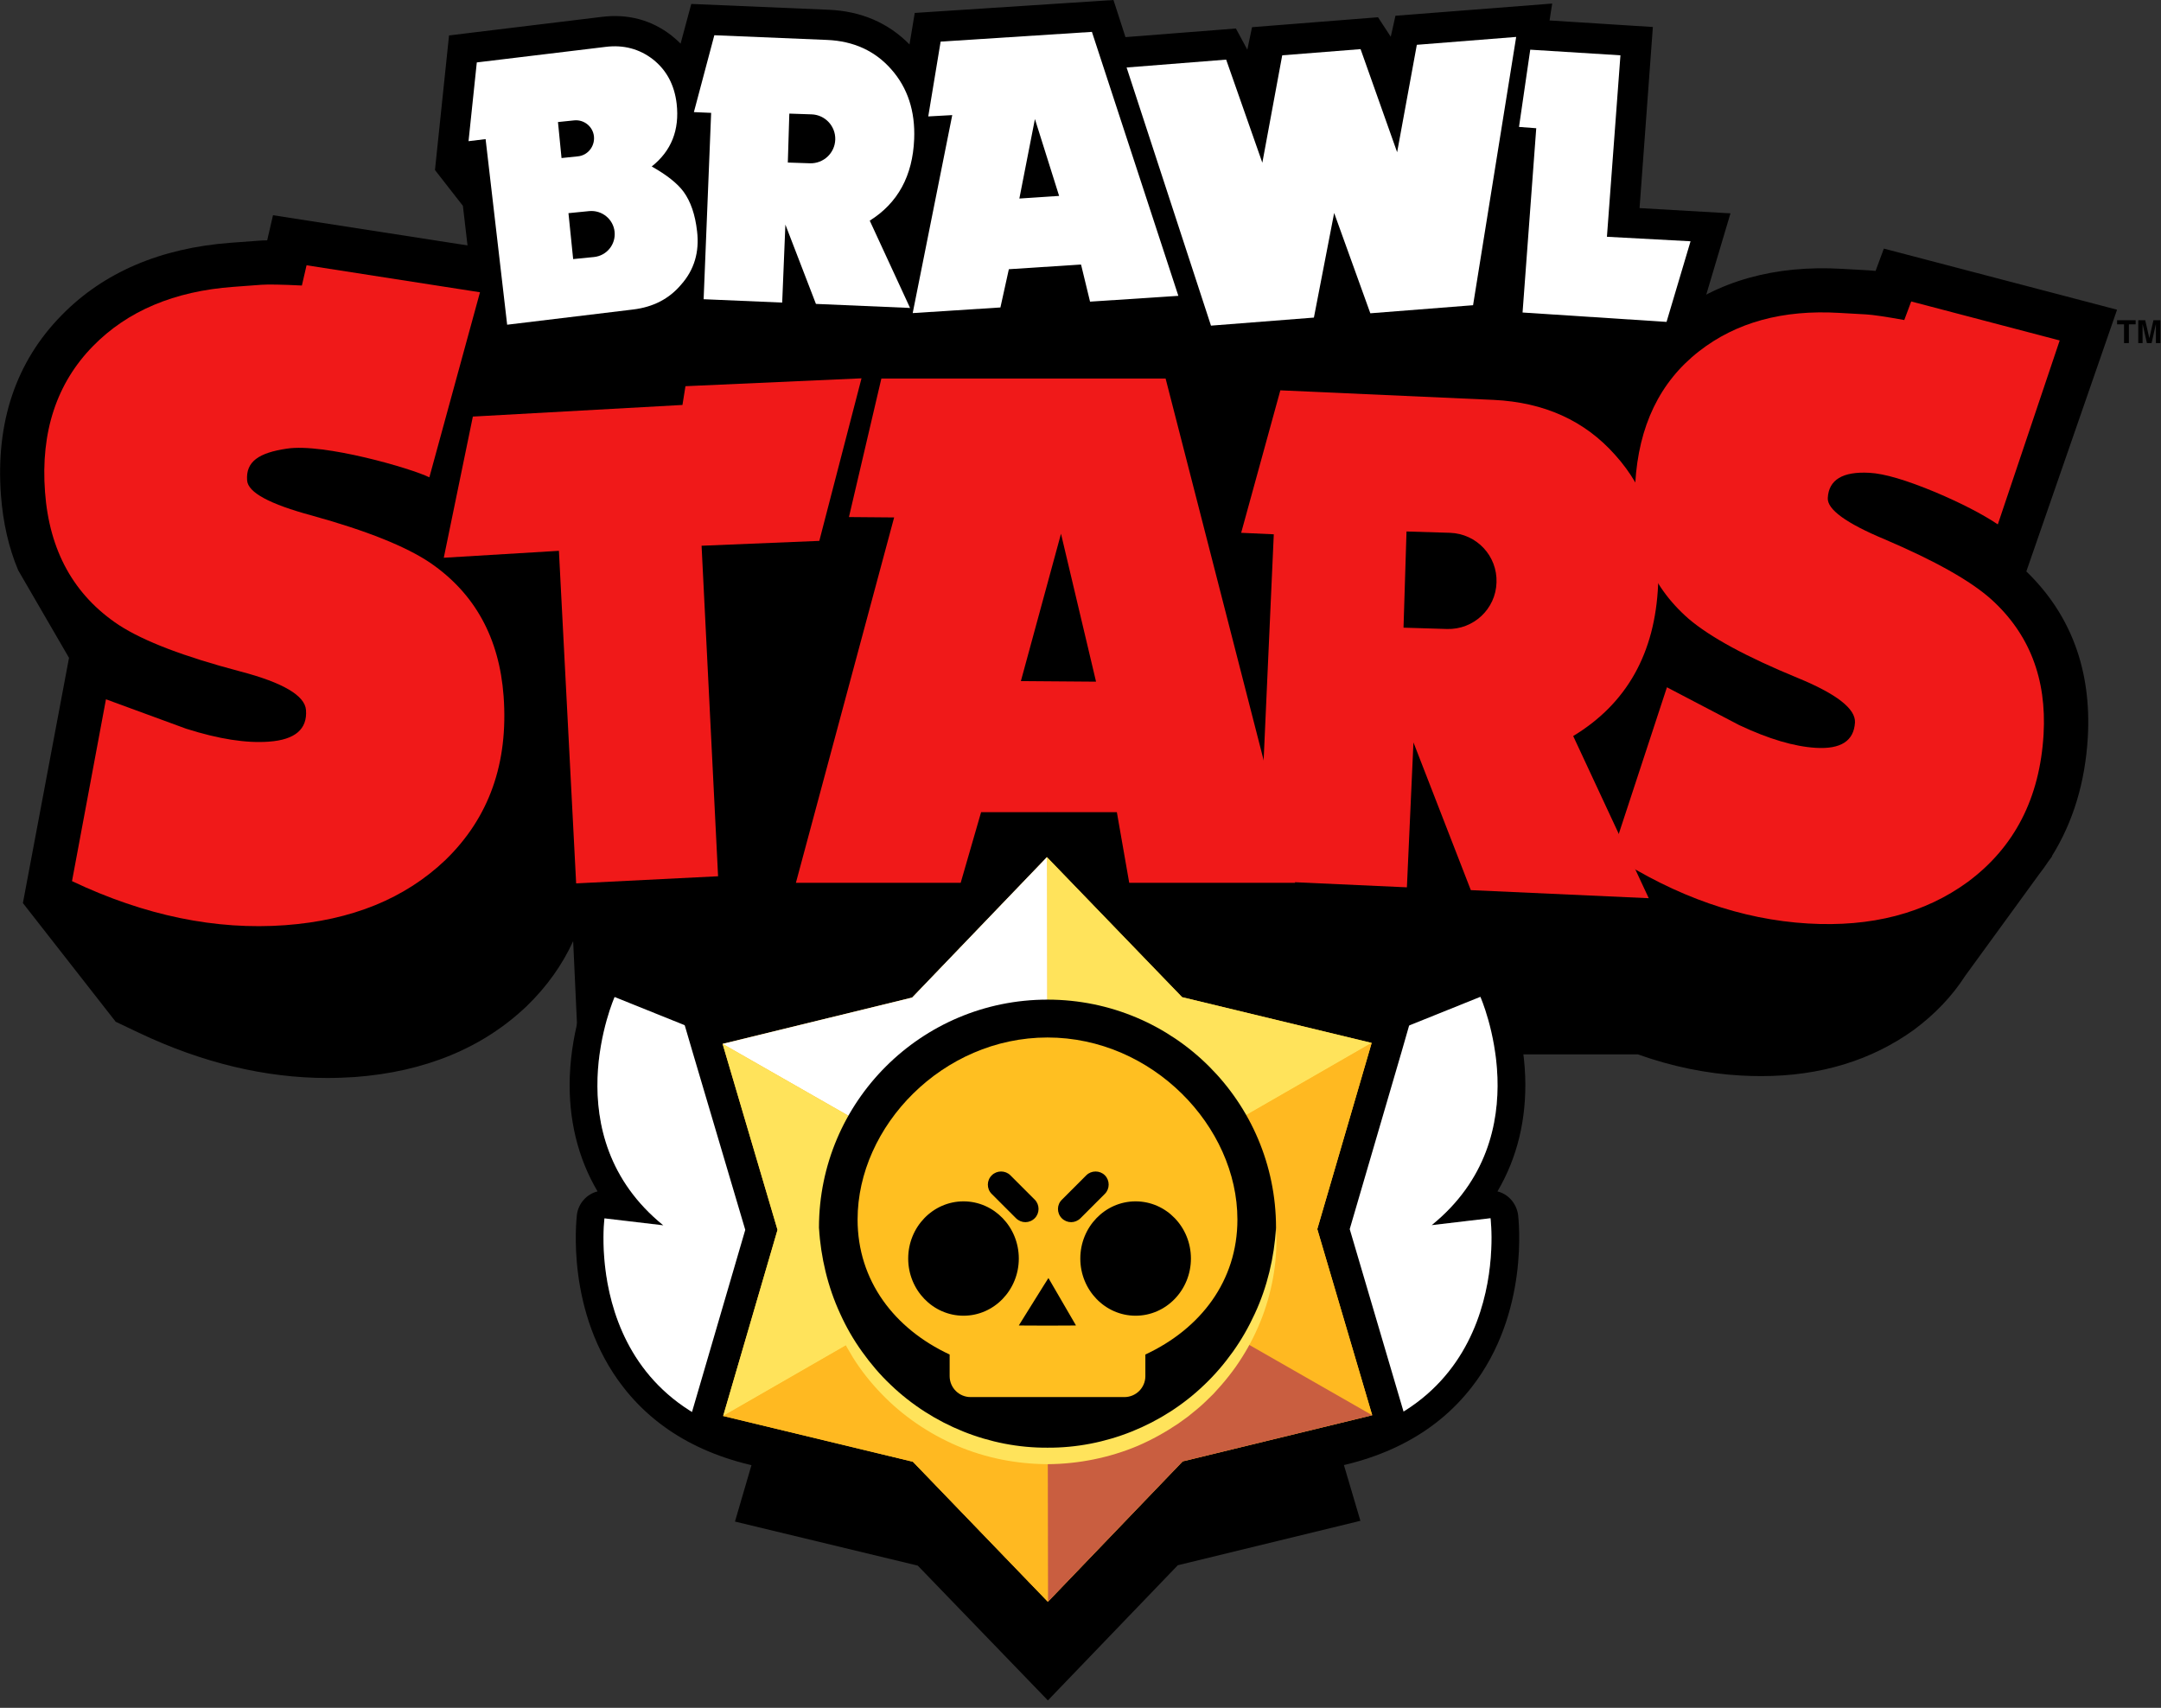<svg xmlns="http://www.w3.org/2000/svg" fill="none" viewBox="0 0 124 98" height="98" width="124">
<rect x="0" y="0" width="124" height="98" fill="#333333" stroke="none"/>
<g clip-path="url(#clip0_330_19116)">
<path fill="black" d="M94.079 11.941L94.843 1.549L88.915 1.173L89.066 0.204L80.072 0.904L79.803 2.109L79.072 0.99L71.842 1.56L71.573 2.851L70.917 1.635L64.581 2.13L63.892 0L52.489 0.742L52.188 2.55C50.972 1.312 49.412 0.635 47.529 0.559L39.666 0.226L39.052 2.507C38.891 2.334 38.708 2.184 38.525 2.033C37.374 1.14 36.029 0.785 34.534 0.968L25.766 2.033L24.959 9.757L26.562 11.812L27.552 20.322L32.017 24.302L39.698 23.377C40.397 23.291 41.042 23.097 41.613 22.807L51.714 23.237L51.617 23.71L59.266 23.215L59.686 21.29L60.816 21.215L61.267 23.086L66.937 22.721L67.453 24.313L75.059 23.721L75.22 22.893L75.5 23.678L82.568 23.13L82.546 23.463L92.476 24.098L96.951 20.117L99.296 12.242L94.079 11.941Z"></path>
<path fill="black" d="M96.542 19.859H24.411V30.692H96.542V19.859Z"></path>
<path fill="black" d="M116.273 32.79L121.479 17.772L108.097 14.265L107.623 15.545C107.483 15.534 107.354 15.524 107.236 15.513L105.708 15.427C101.825 15.201 98.544 16.126 95.94 18.17C94.423 19.354 93.272 20.817 92.487 22.549C90.615 21.247 88.388 20.537 85.838 20.419L71.563 19.773L70.24 24.593L68.852 19.181H52.736L52.779 19.031L49.401 19.181H48.562L48.552 19.214L37.191 19.719L37.008 20.827L28.962 21.268L30.769 14.695L15.665 12.35L15.331 13.792C15.138 13.792 14.976 13.802 14.836 13.813L13.233 13.931C9.21 14.233 5.94 15.631 3.541 18.084C0.916 20.752 -0.257 24.227 0.055 28.422C0.173 29.982 0.496 31.424 1.045 32.726L3.96 37.749L1.314 51.821L6.639 58.631L7.973 59.265C11.598 60.987 15.235 61.858 18.774 61.858C19.301 61.858 19.828 61.836 20.355 61.804C24.389 61.503 27.703 60.137 30.231 57.727L30.242 57.716C31.371 56.619 32.264 55.371 32.888 54.005L33.189 60.502H57.395L58.47 55.877H61.795L62.451 60.502H93.982C95.94 61.202 97.941 61.611 99.91 61.718C100.297 61.74 100.695 61.75 101.072 61.75C104.45 61.75 107.397 60.847 109.839 59.082L109.85 59.072C111.023 58.2 112.012 57.167 112.766 55.995L116.993 50.186C117.176 49.949 117.359 49.702 117.521 49.454L117.757 49.131H117.736C118.951 47.184 119.651 44.893 119.801 42.3C120.016 38.459 118.833 35.264 116.273 32.79Z"></path>
<path fill="#F01919" d="M25.562 49.346C23.238 51.563 20.172 52.81 16.364 53.09C12.384 53.381 8.306 52.542 4.132 50.562L6.08 40.127L10.684 41.816C12.545 42.408 14.127 42.655 15.428 42.558C16.934 42.451 17.644 41.837 17.558 40.74C17.494 39.912 16.235 39.169 13.771 38.524C10.587 37.685 8.263 36.803 6.822 35.867C4.24 34.156 2.831 31.607 2.583 28.229C2.325 24.786 3.25 21.989 5.337 19.859C7.306 17.847 9.995 16.707 13.395 16.46L14.998 16.341C15.202 16.331 15.493 16.32 15.88 16.331C16.267 16.341 16.751 16.352 17.322 16.384L17.591 15.222L27.542 16.771L24.637 27.39C23.593 26.873 18.58 25.421 16.461 25.744C14.869 25.98 14.094 26.475 14.18 27.573C14.234 28.261 15.471 28.928 17.902 29.584C21.055 30.456 23.325 31.37 24.701 32.306C27.251 34.059 28.65 36.609 28.897 39.944C29.177 43.785 28.069 46.915 25.562 49.346Z"></path>
<path fill="#F01919" d="M47.013 31.037L40.257 31.316L41.204 50.282L33.06 50.691L32.071 31.607L25.465 32.005L27.133 23.904L39.16 23.237L39.332 22.161L49.434 21.709L47.013 31.037Z"></path>
<path fill="#F01919" d="M95.144 33.554C95.284 30.563 94.456 28.078 92.681 26.109C90.927 24.13 88.603 23.087 85.71 22.947L73.467 22.398L71.219 30.574L73.091 30.66L72.198 50.53L80.729 50.917L81.105 42.601L84.397 51.078L94.606 51.541L90.271 42.236C93.348 40.374 94.972 37.48 95.144 33.554Z"></path>
<path fill="black" d="M83.203 30.574L80.707 30.498L80.535 36.017L83.031 36.093C84.559 36.136 85.828 34.941 85.871 33.425C85.925 31.897 84.731 30.628 83.203 30.574Z"></path>
<path fill="#F01919" d="M112.916 50.605C110.442 52.412 107.387 53.208 103.74 52.993C99.942 52.767 96.188 51.466 92.487 49.067L95.65 39.438L99.802 41.611C101.491 42.407 102.954 42.838 104.191 42.913C105.633 42.999 106.375 42.515 106.44 41.461C106.483 40.675 105.386 39.815 103.126 38.89C100.222 37.696 98.135 36.566 96.887 35.501C94.66 33.554 93.649 30.961 93.832 27.734C94.025 24.442 95.241 21.914 97.489 20.16C99.609 18.503 102.287 17.761 105.547 17.955L107.075 18.041C107.268 18.052 107.548 18.084 107.914 18.138C108.279 18.192 108.731 18.267 109.269 18.364L109.667 17.299L118.187 19.536L114.637 30.09C113.712 29.477 112.518 28.863 111.044 28.239C109.387 27.551 108.129 27.174 107.268 27.131C105.741 27.045 104.934 27.529 104.88 28.573C104.837 29.229 105.934 30.025 108.15 30.95C111.023 32.177 113.056 33.317 114.25 34.382C116.445 36.362 117.445 38.944 117.262 42.139C117.047 45.796 115.595 48.615 112.916 50.605Z"></path>
<path fill="#F01919" d="M64.796 50.659L64.086 46.603H56.297L55.125 50.659H45.669L51.306 29.692L48.713 29.67L50.574 21.72H66.883L74.317 50.659H64.796Z"></path>
<path fill="white" d="M37.396 9.553C38.525 8.66 38.999 7.455 38.827 5.949C38.697 4.863 38.246 4.024 37.471 3.41C36.697 2.808 35.782 2.56 34.749 2.69L27.359 3.582L26.885 8.101L27.864 7.982L29.101 18.633L36.32 17.761C37.482 17.622 38.396 17.148 39.085 16.331C39.838 15.481 40.139 14.459 39.999 13.275C39.892 12.318 39.633 11.565 39.225 11.005C38.87 10.521 38.256 10.037 37.396 9.553Z"></path>
<path fill="white" d="M52.123 17.46L49.907 12.662C51.52 11.651 52.37 10.091 52.456 7.982C52.521 6.379 52.08 5.035 51.144 3.98C50.219 2.926 48.992 2.356 47.454 2.291L40.989 2.022L39.816 6.433L40.806 6.476L40.375 17.17L44.883 17.363L45.066 12.888L46.819 17.439L52.069 17.664L52.22 17.675L52.123 17.46Z"></path>
<path fill="white" d="M92.207 13.587L92.982 3.174L87.807 2.851L87.162 7.283L88.151 7.358L87.366 17.933L95.628 18.471L97.005 13.845L92.207 13.587Z"></path>
<path fill="white" d="M81.299 2.571L80.169 8.735L78.071 2.819L73.575 3.174L72.434 9.338L70.358 3.421L64.645 3.873L69.487 18.686L75.393 18.224L76.555 12.221L78.631 17.977L84.526 17.514L87 2.119L81.299 2.571Z"></path>
<path fill="white" d="M62.548 17.309L62.031 15.179L57.889 15.448L57.405 17.643L52.371 17.966L54.641 6.605L53.264 6.681L53.974 2.388L62.655 1.829L67.615 16.976L62.548 17.309ZM59.385 6.831L58.492 11.393L60.773 11.242L59.385 6.831Z"></path>
<path fill="black" d="M46.562 6.562L45.292 6.519L45.206 9.327L46.475 9.37C47.25 9.392 47.906 8.789 47.928 8.004C47.949 7.24 47.347 6.584 46.562 6.562Z"></path>
<path fill="black" d="M32.953 6.907L32.017 7.003L32.221 9.069L33.157 8.972C33.727 8.918 34.136 8.402 34.082 7.832C34.028 7.272 33.523 6.853 32.953 6.907Z"></path>
<path fill="black" d="M33.813 12.113L32.619 12.232L32.888 14.867L34.082 14.749C34.814 14.674 35.341 14.028 35.266 13.297C35.19 12.576 34.545 12.049 33.813 12.113Z"></path>
<path fill="black" d="M60.881 30.628L58.579 39.083L62.892 39.116L60.881 30.628Z"></path>
<path fill="black" d="M47.251 79.781C51.403 81.459 56.449 82.631 61.817 82.007C74.091 80.577 72.607 69.044 72.607 69.044L69.229 69.442C75.565 64.311 72.026 56.339 72.026 56.339L47.24 66.312L47.186 66.29V79.813C47.208 79.802 47.229 79.791 47.251 79.781Z"></path>
<path fill="black" d="M72.962 79.781C68.809 81.459 63.764 82.631 58.396 82.007C46.121 80.577 47.606 69.044 47.606 69.044L50.984 69.442C44.647 64.311 48.187 56.339 48.187 56.339L72.973 66.312L73.027 66.29V79.813C72.994 79.802 72.984 79.791 72.962 79.781Z"></path>
<path fill="black" d="M85.925 68.366C87.055 66.451 87.603 64.225 87.517 61.772C87.409 58.867 86.441 56.651 86.398 56.554C86.054 55.769 85.15 55.403 84.354 55.726L60.16 65.451L60.106 65.43V67.151L60.16 67.172L84.946 57.2C84.946 57.2 88.485 65.171 82.149 70.303L85.527 69.905C85.527 69.905 87.011 81.448 74.737 82.868C69.358 83.492 64.323 82.319 60.17 80.641C60.149 80.652 60.127 80.652 60.117 80.663V82.373C60.138 82.362 60.16 82.362 60.17 82.352C64.119 83.868 68.002 84.632 71.767 84.632C72.832 84.632 73.876 84.568 74.92 84.449C79.115 83.965 82.321 82.33 84.44 79.608C87.786 75.327 87.13 69.926 87.108 69.7C87.011 69.044 86.538 68.517 85.925 68.366Z"></path>
<path fill="white" d="M60.16 80.652C64.312 82.33 69.358 83.503 74.726 82.879C87.011 81.448 85.527 69.905 85.527 69.905L82.149 70.303C88.485 65.171 84.946 57.2 84.946 57.2L60.16 67.172L60.106 67.151V80.673C60.127 80.663 60.138 80.652 60.16 80.652Z"></path>
<path fill="black" d="M34.288 68.366C33.158 66.451 32.609 64.225 32.695 61.772C32.803 58.867 33.771 56.651 33.814 56.554C34.158 55.769 35.062 55.403 35.858 55.726L60.053 65.451L60.106 65.43V67.151L60.053 67.172L35.266 57.2C35.266 57.2 31.727 65.171 38.063 70.303L34.685 69.905C34.685 69.905 33.201 81.448 45.476 82.868C50.855 83.492 55.889 82.319 60.042 80.641C60.063 80.652 60.085 80.652 60.096 80.663V82.373C60.074 82.362 60.053 82.362 60.042 82.352C56.094 83.868 52.21 84.632 48.445 84.632C47.38 84.632 46.336 84.568 45.293 84.449C41.097 83.965 37.891 82.33 35.772 79.608C32.426 75.327 33.083 69.926 33.104 69.7C33.19 69.044 33.674 68.517 34.288 68.366Z"></path>
<path fill="white" d="M60.042 80.652C55.889 82.33 50.844 83.503 45.475 82.879C33.201 81.448 34.685 69.915 34.685 69.915L38.063 70.314C31.727 65.182 35.266 57.21 35.266 57.21L60.052 67.183L60.106 67.162V80.684C60.085 80.663 60.063 80.652 60.042 80.652Z"></path>
<path fill="black" d="M75.017 76.973L78.029 66.678L67.54 64.15L60.074 56.415L52.63 64.171L42.151 66.731L45.185 77.016L42.173 87.311L52.662 89.839L60.128 97.574L67.583 89.818L78.061 87.268L75.017 76.973Z"></path>
<path fill="black" d="M80.449 80.706L77.448 70.529L80.428 60.341L80.944 58.544L79.126 58.114L68.745 55.608L61.354 47.948L60.074 46.614L58.783 47.948L51.414 55.629L41.043 58.157L39.225 58.609L39.752 60.406L42.764 70.572L39.785 80.76L39.257 82.556L41.075 82.997L51.457 85.493L58.847 93.153L60.139 94.487L61.419 93.153L68.788 85.472L79.169 82.943L80.987 82.502L80.449 80.706Z"></path>
<path fill="#FFB921" d="M75.587 70.529L78.707 59.846L67.831 57.221L60.074 49.185L52.339 57.243L41.463 59.9L44.615 70.572L41.495 81.254L52.382 83.879L60.128 91.915L67.863 83.858L78.739 81.211L75.587 70.529Z"></path>
<path fill="#FFE35B" d="M78.707 59.846L67.831 57.221L60.074 49.185L60.106 70.55L78.707 59.846Z"></path>
<path fill="#FFB921" d="M60.106 70.55L78.739 81.211L75.587 70.529L78.707 59.846L60.106 70.55Z"></path>
<path fill="white" d="M60.106 70.55L60.074 49.185L52.339 57.243L41.463 59.9L60.106 70.55Z"></path>
<path fill="#C95E40" d="M60.128 91.915L67.863 83.858L78.739 81.211L60.106 70.55L60.128 91.915Z"></path>
<path fill="#FFE35B" d="M41.495 81.255L60.106 70.55L41.463 59.9L44.615 70.572L41.495 81.255Z"></path>
<path fill="#FFB921" d="M60.106 70.55L41.495 81.254L52.382 83.879L60.128 91.915L60.106 70.55Z"></path>
<path fill="black" d="M60.107 83.546C67.349 83.546 73.22 77.684 73.22 70.453C73.22 63.223 67.349 57.361 60.107 57.361C52.864 57.361 46.993 63.223 46.993 70.453C46.993 77.684 52.864 83.546 60.107 83.546Z"></path>
<path fill="black" d="M60.107 80.953C65.917 80.953 70.628 76.252 70.628 70.453C70.628 64.654 65.917 59.954 60.107 59.954C54.296 59.954 49.585 64.654 49.585 70.453C49.585 76.252 54.296 80.953 60.107 80.953Z"></path>
<path fill="#FFE35B" d="M46.992 70.453C47.1 72.164 47.498 73.842 48.208 75.38C48.552 76.144 48.972 76.876 49.467 77.564C49.951 78.242 50.499 78.888 51.102 79.458C53.512 81.771 56.793 83.094 60.106 83.072C63.42 83.094 66.712 81.771 69.111 79.458C69.713 78.888 70.262 78.242 70.746 77.564C71.23 76.887 71.649 76.155 72.004 75.38C72.714 73.853 73.112 72.175 73.22 70.453C73.328 72.175 73.048 73.917 72.435 75.553C72.123 76.37 71.736 77.156 71.262 77.898C70.799 78.64 70.24 79.329 69.638 79.974L69.164 80.437C69.003 80.587 68.842 80.738 68.669 80.878C68.497 81.018 68.325 81.157 68.153 81.297C67.97 81.426 67.798 81.555 67.615 81.685C66.884 82.18 66.109 82.61 65.291 82.965C63.656 83.653 61.881 84.008 60.106 84.019C58.331 84.008 56.556 83.664 54.921 82.965C53.296 82.266 51.801 81.254 50.575 79.974C49.962 79.339 49.413 78.651 48.95 77.909C48.488 77.166 48.09 76.381 47.778 75.563C47.164 73.917 46.885 72.164 46.992 70.453Z"></path>
<path fill="#FFBF21" d="M60.106 59.534C54.093 59.534 49.209 64.623 49.209 69.98C49.209 73.498 51.328 76.252 54.491 77.726V78.963C54.491 79.63 55.029 80.168 55.696 80.168H64.517C65.184 80.168 65.722 79.63 65.722 78.963V77.726C68.885 76.252 71.004 73.509 71.004 69.98C71.004 64.633 66.12 59.534 60.106 59.534ZM60.935 68.84L62.333 67.441C62.624 67.151 63.108 67.151 63.398 67.441C63.689 67.732 63.689 68.216 63.398 68.506L62 69.905C61.849 70.055 61.655 70.131 61.462 70.131C61.268 70.131 61.075 70.055 60.924 69.905C60.633 69.604 60.633 69.13 60.935 68.84ZM56.911 67.441C57.202 67.151 57.686 67.151 57.976 67.441L59.375 68.84C59.665 69.13 59.665 69.614 59.375 69.905C59.224 70.055 59.031 70.131 58.837 70.131C58.643 70.131 58.45 70.055 58.299 69.905L56.9 68.506C56.61 68.216 56.61 67.732 56.911 67.441ZM55.287 75.499C53.533 75.499 52.113 74.025 52.113 72.218C52.113 70.41 53.533 68.937 55.287 68.937C57.04 68.937 58.46 70.41 58.46 72.218C58.46 74.025 57.04 75.499 55.287 75.499ZM58.46 76.058C58.46 76.058 60.16 73.326 60.16 73.337L61.741 76.058C61.741 76.069 58.46 76.069 58.46 76.058ZM65.162 75.499C63.409 75.499 61.989 74.025 61.989 72.218C61.989 70.41 63.409 68.937 65.162 68.937C66.916 68.937 68.336 70.41 68.336 72.218C68.336 74.025 66.916 75.499 65.162 75.499Z"></path>
<path fill="black" d="M122.545 18.375V18.611H122.158V19.687H121.878V18.611H121.48V18.375H122.545Z"></path>
<path fill="black" d="M122.954 19.687H122.696V18.375H123.094L123.331 19.407L123.567 18.375H123.965V19.687H123.707V18.805C123.707 18.783 123.707 18.74 123.707 18.697C123.707 18.654 123.707 18.611 123.707 18.59L123.46 19.687H123.191L122.943 18.59C122.943 18.611 122.943 18.654 122.943 18.697C122.943 18.74 122.943 18.783 122.943 18.805V19.687H122.954Z"></path>
</g>
<defs>
<clipPath id="clip0_330_19116">
<rect transform="translate(0.002)" fill="white" height="97.574" width="123.963"></rect>
</clipPath>
</defs>
</svg>
